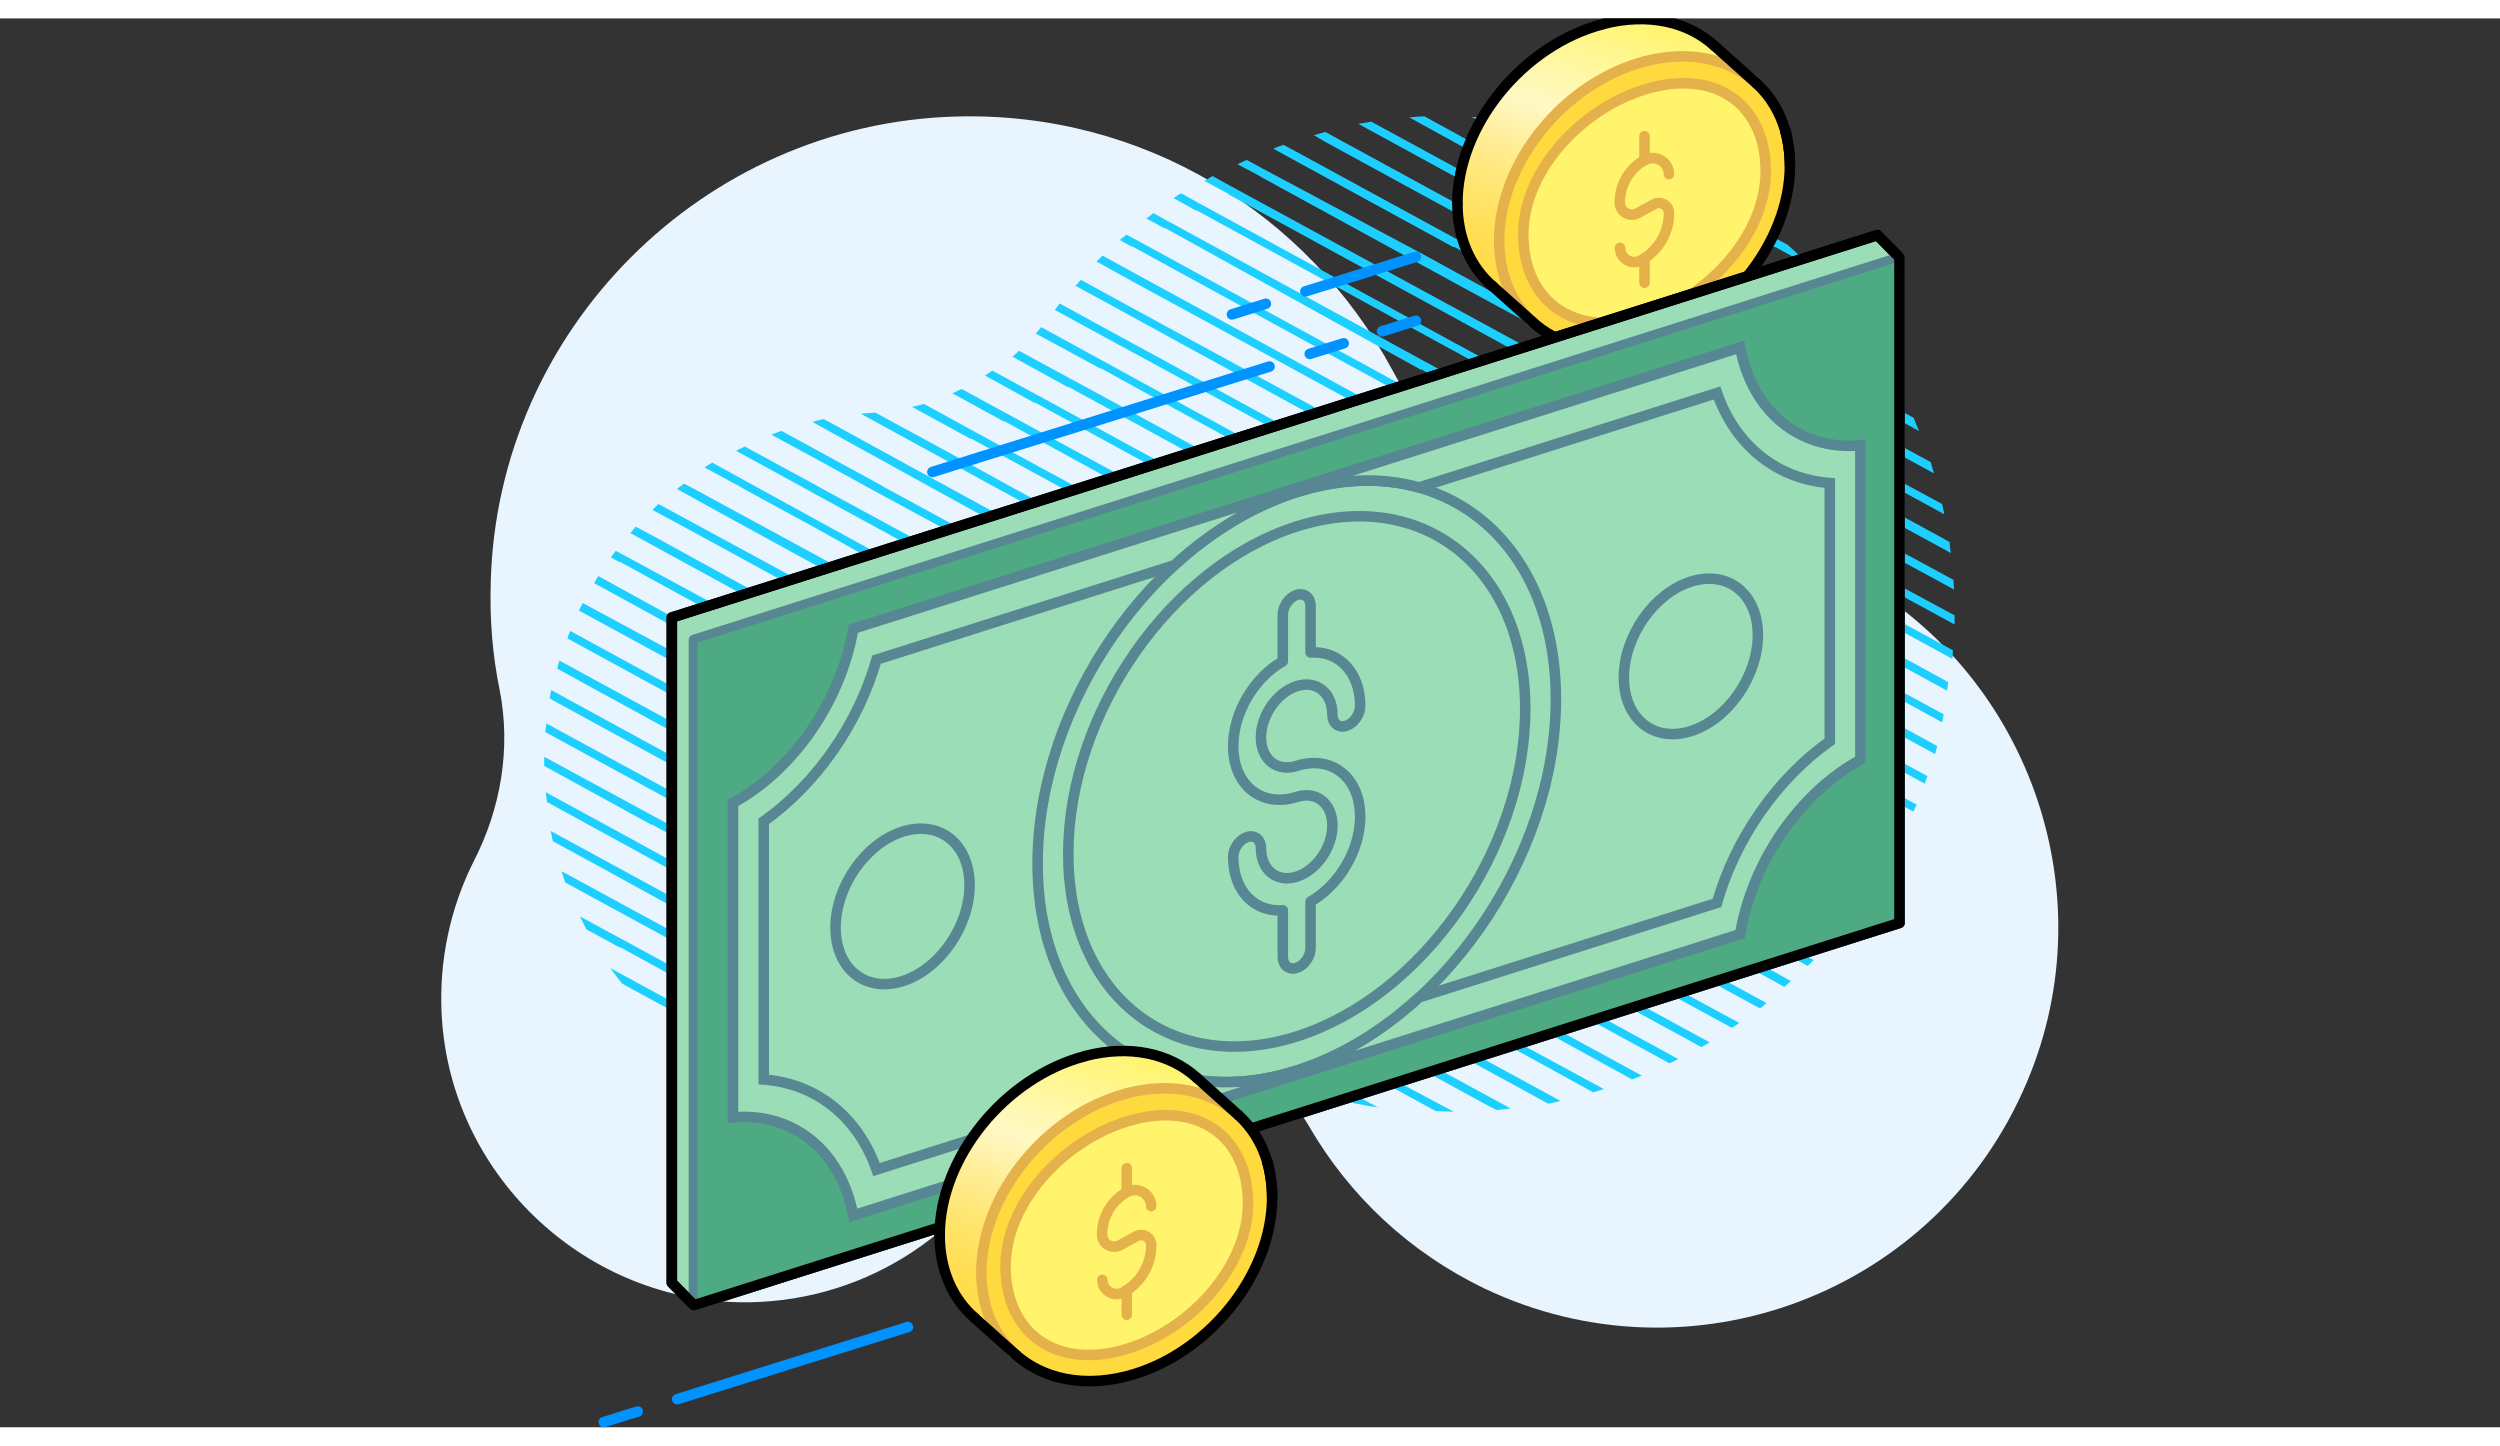 <svg width="543" height="314" viewBox="0 0 543 306" fill="none" xmlns="http://www.w3.org/2000/svg">
<rect x="0" y="0" width="543" height="306" fill="#333333" stroke="none"/>
<g clip-path="url(#clip0_7325_51915)">
<path d="M108.54 145.923C106.981 138.387 106.331 130.461 106.591 122.404C108.02 67.571 152.722 22.872 207.56 21.313C248.494 20.144 284.23 42.623 302.293 76.147C313.468 97.197 335.299 110.45 359.21 110.19C373.244 110.06 387.538 113.309 400.923 120.455C440.427 141.375 457.71 189.712 440.297 230.902C420.935 277.03 367.137 297.17 322.434 275.861C305.931 267.934 293.066 255.59 284.49 240.907C276.043 226.224 258.76 219.078 242.646 224.275C242.387 224.405 242.127 224.405 241.867 224.535C232.77 227.394 225.103 233.891 220.815 242.467C209.77 264.426 186.769 279.369 160.389 278.849C126.213 278.069 97.754 250.653 95.935 216.479C95.285 204.525 97.884 193.09 102.822 183.215C108.8 171.651 111.009 158.527 108.54 145.923Z" fill="#E8F4FE"/>
<path d="M406.992 181.046L385.683 169.367L372.144 162.009C372.026 162.009 372.026 162.009 371.908 161.892L316.34 131.525L315.869 131.291L281.491 112.487C281.374 112.487 281.374 112.487 281.256 112.37L261.948 101.858L260.535 101.041L246.172 93.216L225.687 82.003C225.57 82.003 225.57 82.003 225.452 81.886L215.563 76.514C214.974 76.864 214.503 77.214 213.914 77.565L224.745 83.522C224.863 83.522 224.863 83.522 224.981 83.522L246.172 95.084L258.299 101.742L280.667 113.889L315.633 133.277C315.751 133.277 315.751 133.277 315.869 133.277L316.104 133.394L336.589 144.606L371.437 163.644C371.555 163.644 371.555 163.644 371.673 163.644L385.8 171.352L409.464 184.2C409.817 183.733 410.053 183.149 410.406 182.682L406.992 181.046Z" fill="#1DCFFF"/>
<path d="M400.046 184.901L385.683 177.076L365.197 165.864C365.08 165.864 365.08 165.864 364.962 165.747L315.986 139L309.393 135.38L274.545 116.342C274.427 116.342 274.427 116.342 274.31 116.225L248.056 101.859L246.172 100.808L218.741 85.858C218.623 85.858 218.623 85.858 218.506 85.741L208.852 80.485C208.145 80.836 207.557 81.069 206.85 81.42L217.917 87.493C218.035 87.493 218.035 87.493 218.152 87.493L244.406 101.859L246.29 102.91L273.721 117.86C273.839 117.86 273.839 117.86 273.957 117.86L315.986 140.869L329.525 148.227L364.373 167.265C364.491 167.265 364.491 167.265 364.609 167.265L385.8 178.828L397.926 185.485L405.814 189.807C406.168 189.34 406.521 188.872 406.756 188.288L401.576 185.485L400.046 184.901Z" fill="#1DCFFF"/>
<path d="M385.918 154.417L385.683 154.301L365.198 143.088L330.349 124.05C330.232 124.05 330.232 124.05 330.114 123.934L315.986 116.225L289.968 101.976L274.663 93.567L246.408 78.149L239.815 74.529C239.697 74.529 239.697 74.529 239.58 74.412L226.158 67.054C225.805 67.521 225.334 67.988 224.981 68.455L238.991 76.047C239.109 76.047 239.109 76.047 239.226 76.047L246.408 80.018L286.436 101.859L294.795 106.414L316.104 118.094L329.643 125.452C329.761 125.452 329.761 125.452 329.879 125.452L385.447 155.819L385.918 156.053L415.586 172.287C415.822 171.82 416.057 171.236 416.292 170.769L386.271 154.417C386.036 154.417 385.918 154.417 385.918 154.417Z" fill="#1DCFFF"/>
<path d="M385.683 184.668L358.252 169.718C358.134 169.718 358.134 169.718 358.016 169.601L315.987 146.709L302.448 139.351L267.6 120.313C267.482 120.313 267.482 120.313 267.364 120.196L246.29 108.633L234.164 101.976L211.795 89.829L200.729 83.756C200.729 83.756 200.729 83.756 200.611 83.756C199.787 83.989 198.963 84.223 198.139 84.34C198.139 84.34 198.139 84.34 198.021 84.34L210.854 91.347C210.971 91.347 210.971 91.347 211.089 91.347L230.397 101.859L231.81 102.677L246.173 110.502L266.658 121.714C266.775 121.714 266.775 121.714 266.893 121.714L315.869 148.461L322.462 152.082L357.31 171.119C357.428 171.119 357.428 171.119 357.545 171.119L383.799 185.485L385.683 186.536L401.694 195.296C402.047 194.829 402.401 194.362 402.754 193.895L387.449 185.485L385.683 184.668Z" fill="#1DCFFF"/>
<path d="M406.992 120.196C406.874 120.196 406.874 120.196 406.757 120.079L385.683 108.516L373.557 101.859L351.188 89.712L316.34 70.674C316.222 70.674 316.222 70.674 316.104 70.558L315.869 70.441L295.384 59.228L260.536 40.191C260.418 40.191 260.418 40.191 260.3 40.074L256.533 37.971C255.944 38.322 255.356 38.672 254.885 39.023L259.712 41.709C259.829 41.709 259.829 41.709 259.947 41.709L315.516 72.076L315.987 72.31L350.482 91.464C350.599 91.464 350.599 91.464 350.717 91.464L370.025 101.976L371.438 102.793L385.801 110.619L406.286 121.831C406.404 121.831 406.404 121.831 406.521 121.831L424.534 131.642C424.534 130.941 424.534 130.357 424.534 129.657L406.992 120.196Z" fill="#1DCFFF"/>
<path d="M399.81 123.934L385.683 116.225L359.664 101.976L344.359 93.567L316.104 78.15L309.511 74.529C309.393 74.529 309.393 74.529 309.276 74.412L253.707 44.045C253.589 44.045 253.589 44.045 253.472 43.928L250.528 42.293C250.057 42.643 249.469 43.111 248.998 43.461L252.883 45.563C253.001 45.563 253.001 45.563 253.118 45.563L308.569 76.281C308.687 76.281 308.687 76.281 308.805 76.281L315.986 80.252L356.015 102.093L364.373 106.648L385.683 118.327L399.221 125.686C399.339 125.686 399.339 125.686 399.457 125.686L424.063 139.117C424.063 138.533 424.18 137.832 424.18 137.248L400.163 124.167C400.046 124.05 399.928 124.05 399.81 123.934Z" fill="#1DCFFF"/>
<path d="M392.864 127.788L385.683 123.934L345.654 102.093L337.295 97.538L315.986 85.858L302.447 78.5C302.33 78.5 302.33 78.5 302.212 78.383L246.643 48.016L246.172 47.782L244.642 46.965C244.171 47.315 243.7 47.782 243.229 48.133L245.701 49.534C245.819 49.534 245.819 49.534 245.937 49.534L246.172 49.651L266.657 60.864L301.505 79.901C301.623 79.901 301.623 79.901 301.741 79.901L315.869 87.61L341.887 101.859L357.192 110.268L385.447 125.686L392.04 129.306C392.158 129.306 392.158 129.306 392.275 129.306L422.885 146.008C423.003 145.424 423.121 144.723 423.121 144.139L392.864 127.554C392.982 127.788 392.982 127.788 392.864 127.788Z" fill="#1DCFFF"/>
<path d="M386.154 131.642L385.683 131.409L351.306 112.604C351.188 112.604 351.188 112.604 351.07 112.488L331.762 101.976L330.35 101.158L315.987 93.333L295.502 82.12C295.384 82.12 295.384 82.12 295.266 82.004L246.29 55.257L239.697 51.637L239.462 51.52C239.109 51.87 238.756 52.221 238.402 52.571C238.285 52.688 238.285 52.688 238.167 52.804L246.173 57.243L259.712 64.601L294.56 83.639C294.677 83.639 294.677 83.639 294.795 83.639L315.987 95.202L328.113 101.859L350.482 114.006L385.33 133.044C385.447 133.044 385.447 133.044 385.565 133.044L385.801 133.16L406.286 144.373L421.826 152.899C421.944 152.315 422.062 151.731 422.179 151.147L386.154 131.642Z" fill="#1DCFFF"/>
<path d="M350.481 30.613L385.329 49.651C385.447 49.651 385.447 49.651 385.565 49.651L385.8 49.767L393.217 53.855C391.569 52.22 390.039 50.702 388.273 49.184L386.153 48.016L385.683 47.782L351.305 28.978C351.188 28.978 351.188 28.978 351.07 28.861L344.124 25.007C342.005 24.423 339.768 23.839 337.649 23.488L350.481 30.613Z" fill="#1DCFFF"/>
<path d="M343.653 34.468L385.683 57.477L399.222 64.835L404.873 67.872C404.049 66.704 403.224 65.653 402.4 64.485L385.683 55.374L379.09 51.754L344.359 32.833C344.242 32.833 344.242 32.833 344.124 32.716L323.757 21.62C322.462 21.503 321.049 21.503 319.636 21.387L343.535 34.468C343.535 34.468 343.535 34.468 343.653 34.468Z" fill="#1DCFFF"/>
<path d="M336.471 38.205C336.589 38.205 336.589 38.205 336.707 38.205L385.683 64.951L392.275 68.572L411.936 79.317C411.465 78.383 410.877 77.449 410.406 76.397L385.8 62.966L372.144 55.608L337.295 36.57C337.178 36.57 337.178 36.57 337.06 36.453L315.986 24.89L309.393 21.27C308.334 21.27 307.274 21.386 306.097 21.503L315.869 26.876L336.471 38.205Z" fill="#1DCFFF"/>
<path d="M329.526 42.059C329.644 42.059 329.644 42.059 329.761 42.059L385.33 72.426L385.801 72.66L416.764 89.595C416.764 89.595 416.764 89.595 416.764 89.479C416.411 88.661 416.058 87.844 415.704 86.909C415.704 86.909 415.704 86.909 415.704 86.792L386.272 70.674C386.154 70.674 386.154 70.674 386.036 70.558L385.801 70.441L365.316 59.228L330.468 40.191C330.35 40.191 330.35 40.191 330.232 40.074L316.105 32.365L297.857 22.438C296.915 22.554 295.973 22.788 295.031 22.905L315.987 34.351L329.526 42.059Z" fill="#1DCFFF"/>
<path d="M379.208 158.271C379.09 158.271 379.09 158.271 378.972 158.155L323.404 127.787C323.286 127.787 323.286 127.787 323.168 127.671L315.987 123.816L275.958 101.975L267.599 97.42L246.29 85.741L232.751 78.383C232.634 78.383 232.634 78.383 232.516 78.266L221.331 72.192C220.861 72.66 220.39 73.01 219.919 73.477L231.809 80.018C231.927 80.018 231.927 80.018 232.045 80.018L246.173 87.726L272.191 101.975L287.496 110.385L315.751 125.802L322.344 129.423C322.462 129.423 322.462 129.423 322.579 129.423L378.148 159.79C378.266 159.79 378.266 159.79 378.384 159.79L385.565 163.761L412.408 178.477C412.408 178.36 412.525 178.244 412.525 178.127C412.643 177.776 412.879 177.543 412.996 177.192C413.114 177.076 413.114 176.959 413.232 176.842L385.565 161.775L379.208 158.271Z" fill="#1DCFFF"/>
<path d="M379.208 135.496L344.36 116.458C344.242 116.458 344.242 116.458 344.124 116.342L317.87 101.976L315.987 100.924L288.555 86.091C288.438 86.091 288.438 86.091 288.32 85.975L246.29 63.082L234.753 56.775C234.4 57.243 233.929 57.71 233.575 58.06L246.408 65.068L253.001 68.689L287.849 87.726C287.967 87.726 287.967 87.726 288.085 87.726L314.338 102.092L316.222 103.144L343.653 118.094C343.771 118.094 343.771 118.094 343.889 118.094L385.918 141.102L399.457 148.461L420.296 159.79C420.413 159.206 420.649 158.622 420.766 158.038L385.918 139L379.208 135.496Z" fill="#1DCFFF"/>
<path d="M372.144 139.234L337.296 120.196C337.178 120.196 337.178 120.196 337.06 120.08L315.987 108.517L303.86 102.093L281.492 89.946L246.644 70.908C246.526 70.908 246.526 70.908 246.408 70.792L246.173 70.675L230.161 61.915C229.808 62.382 229.455 62.849 229.102 63.317L245.819 72.427L246.29 72.66L280.785 91.465C280.903 91.465 280.903 91.465 281.021 91.465L300.329 101.976L301.741 102.794L316.104 110.619L336.589 121.832C336.707 121.832 336.707 121.832 336.825 121.832L385.801 148.578L392.394 152.199L418.059 166.214C418.294 165.63 418.412 165.046 418.647 164.579L385.801 146.709L372.144 139.234Z" fill="#1DCFFF"/>
<path d="M351.07 196.23L331.762 185.719L330.35 184.901L315.986 177.076L295.501 165.863C295.384 165.863 295.384 165.863 295.266 165.747L246.29 139L239.697 135.38L204.967 116.458C204.849 116.458 204.849 116.459 204.731 116.342L178.478 102.093L176.594 101.041L161.76 92.982C161.171 93.333 160.465 93.566 159.876 93.917L174.828 102.093L176.712 103.144L204.143 118.094C204.261 118.094 204.261 118.094 204.378 118.094L246.408 141.103L259.947 148.461L294.795 167.499C294.913 167.499 294.913 167.499 295.03 167.499L316.222 179.061L328.348 185.719L350.717 197.866L382.269 215.035C382.739 214.684 383.21 214.334 383.681 213.867L351.423 196.23C351.188 196.23 351.07 196.23 351.07 196.23Z" fill="#1DCFFF"/>
<path d="M344.124 199.968L317.87 185.602L315.986 184.551L288.555 169.718C288.437 169.718 288.437 169.718 288.32 169.601L246.29 146.709L232.751 139.351L197.903 120.196C197.785 120.196 197.785 120.196 197.667 120.079L176.594 108.516L164.467 101.859L154.696 96.486C154.107 96.837 153.519 97.187 153.048 97.537L160.818 101.742L162.231 102.56L176.594 110.385L197.079 121.831C197.196 121.831 197.196 121.831 197.314 121.831L246.29 148.578L252.883 152.198L287.731 171.236C287.849 171.236 287.849 171.236 287.966 171.236L314.22 185.602L316.104 186.653L343.535 201.603C343.653 201.603 343.653 201.603 343.771 201.603L376.146 219.239C376.735 218.889 377.206 218.539 377.795 218.188L344.359 200.085C344.241 200.085 344.124 199.968 344.124 199.968Z" fill="#1DCFFF"/>
<path d="M337.06 203.822L315.987 192.259L303.86 185.602L281.492 173.455L246.643 154.417C246.526 154.417 246.526 154.417 246.408 154.3L246.173 154.183L225.687 142.971L190.957 124.05C190.839 124.05 190.839 124.05 190.722 123.933L176.594 116.225L150.576 102.092L148.574 101.041C148.103 101.391 147.632 101.742 147.161 102.092C147.161 102.092 147.161 102.092 147.044 102.209L155.285 106.764L176.594 118.444L190.133 125.802C190.251 125.802 190.251 125.802 190.368 125.802L245.937 156.169L246.408 156.403L280.785 175.207C280.903 175.207 280.903 175.207 281.021 175.207L300.328 185.718L301.741 186.536L316.104 194.361L336.589 205.574C336.707 205.574 336.707 205.574 336.825 205.574L369.554 223.444C370.142 223.093 370.731 222.743 371.32 222.393L337.413 203.939C337.296 203.822 337.178 203.822 337.06 203.822Z" fill="#1DCFFF"/>
<path d="M330.114 207.56L315.986 199.851L289.968 185.602L274.663 177.193L246.408 161.776L239.815 158.155C239.697 158.155 239.697 158.155 239.579 158.038L184.011 127.671C183.893 127.671 183.893 127.671 183.775 127.554L176.594 123.7L143.041 105.48C142.57 105.947 142.099 106.297 141.746 106.764L148.456 110.385L176.711 125.802L183.304 129.423C183.422 129.423 183.422 129.423 183.54 129.423L239.108 159.79C239.226 159.79 239.226 159.79 239.344 159.79L246.525 163.761L286.554 185.602L294.913 190.157L316.222 201.837L329.761 209.195C329.878 209.195 329.878 209.195 329.996 209.195L362.607 226.948C363.314 226.598 363.902 226.364 364.491 226.014L330.703 207.56C330.349 207.677 330.232 207.677 330.114 207.56Z" fill="#1DCFFF"/>
<path d="M323.168 211.414L315.986 207.559L275.958 185.718L267.599 181.163L246.29 169.484L232.751 162.126C232.633 162.126 232.633 162.126 232.516 162.009L176.947 131.642L176.476 131.408L142.217 112.604C142.099 112.604 142.099 112.604 141.981 112.487L138.096 110.385C137.743 110.852 137.272 111.319 136.919 111.786L141.392 114.239L176.241 133.277C176.358 133.277 176.358 133.277 176.476 133.277L176.711 133.394L197.197 144.606L232.045 163.644C232.162 163.644 232.162 163.644 232.28 163.644L246.408 171.352L272.426 185.602L287.731 194.011L315.986 209.428L322.579 213.049C322.697 213.049 322.697 213.049 322.815 213.049L354.484 230.451C355.19 230.218 355.897 229.867 356.603 229.634L323.403 211.53C323.286 211.414 323.286 211.414 323.168 211.414Z" fill="#1DCFFF"/>
<path d="M316.458 215.268L315.987 215.034L281.61 196.23C281.492 196.23 281.492 196.23 281.374 196.113L262.066 185.602L260.654 184.784L246.291 176.959L225.805 165.746C225.688 165.746 225.688 165.746 225.57 165.629L176.594 138.883L170.001 135.262L135.271 116.458C135.153 116.458 135.153 116.458 135.036 116.341L133.74 115.641C133.387 116.108 133.034 116.575 132.681 117.042L134.329 117.977C134.447 117.977 134.447 117.977 134.565 117.977L176.594 140.985L190.133 148.344L224.981 167.381C225.099 167.381 225.099 167.381 225.217 167.381L246.408 178.944L258.534 185.602L280.903 197.749L315.751 216.786C315.869 216.786 315.869 216.786 315.987 216.786L316.222 216.903L336.707 228.116L346.008 233.255C346.832 233.021 347.539 232.787 348.363 232.554L316.458 215.268Z" fill="#1DCFFF"/>
<path d="M373.556 185.719L351.187 173.572L316.339 154.534C316.222 154.534 316.222 154.534 316.104 154.417L315.868 154.3L295.383 143.088L260.535 124.05C260.417 124.05 260.417 124.05 260.3 123.933L246.172 116.225L220.271 102.092L204.967 93.683L190.133 85.624C189.073 85.741 188.013 85.741 186.954 85.858L216.622 102.092L224.981 106.647L246.29 118.327L259.829 125.685C259.947 125.685 259.947 125.685 260.064 125.685L315.633 156.052L316.104 156.286L350.481 175.09C350.599 175.09 350.599 175.09 350.717 175.09L370.024 185.602L371.437 186.419L385.8 194.245L397.455 200.669C397.809 200.201 398.28 199.734 398.633 199.267L385.682 192.259L373.556 185.719Z" fill="#1DCFFF"/>
<path d="M359.665 185.719L344.36 177.31L316.104 161.893L309.512 158.272C309.394 158.272 309.394 158.272 309.276 158.155L253.707 127.788C253.59 127.788 253.59 127.788 253.472 127.672L246.29 123.817L206.262 101.976L197.903 97.421L178.949 87.026C178.125 87.143 177.418 87.377 176.594 87.61C176.476 87.61 176.476 87.61 176.359 87.61L176.594 87.727L202.612 102.093L217.917 110.502L246.173 125.92L252.766 129.54C252.883 129.54 252.883 129.54 253.001 129.54L308.57 159.907C308.687 159.907 308.687 159.907 308.805 159.907L315.987 163.878L356.015 185.719L364.374 190.274L385.683 201.954L392.629 205.808C393.1 205.341 393.453 204.991 393.924 204.524L385.683 199.969L359.665 185.719Z" fill="#1DCFFF"/>
<path d="M345.772 185.719L337.413 181.164L316.104 169.484L302.565 162.126C302.447 162.126 302.447 162.126 302.33 162.009L246.761 131.642L246.29 131.409L211.913 112.605C211.795 112.605 211.795 112.605 211.677 112.488L192.37 101.976L190.957 101.159L176.594 93.333L169.765 89.596C169.059 89.829 168.353 90.063 167.529 90.413L176.594 95.319L188.72 101.976L211.089 114.123L245.937 133.161C246.055 133.161 246.055 133.161 246.172 133.161L246.408 133.278L266.893 144.49L301.741 163.528C301.859 163.528 301.859 163.528 301.976 163.528L316.104 171.236L342.122 185.486L357.427 193.895L385.683 209.312L387.566 210.363C388.037 209.896 388.508 209.546 388.979 209.078L385.8 207.326L345.772 185.719Z" fill="#1DCFFF"/>
<path d="M287.731 26.759L315.986 42.176L322.579 45.796C322.697 45.796 322.697 45.796 322.814 45.796L378.383 76.163C378.501 76.163 378.501 76.163 378.618 76.163L385.8 80.135L420.06 98.822C419.824 98.004 419.589 97.187 419.353 96.369L414.173 93.566L385.918 78.149L379.325 74.528C379.207 74.528 379.207 74.528 379.089 74.412L323.521 44.044C323.403 44.044 323.403 44.044 323.285 43.928L316.104 40.073L287.849 24.656C287.024 24.89 286.2 25.123 285.376 25.357L287.731 26.759Z" fill="#1DCFFF"/>
<path d="M280.785 30.613L315.633 49.651C315.751 49.651 315.751 49.651 315.869 49.651L316.104 49.768L336.589 60.98L371.437 80.018C371.555 80.018 371.555 80.018 371.673 80.018L385.8 87.727L411.819 101.976L422.297 107.699C422.179 106.881 421.943 106.18 421.826 105.48L415.586 102.093L407.227 97.538L385.918 85.858L372.144 78.383C372.026 78.383 372.026 78.383 371.908 78.266L316.339 47.899L315.869 47.666L281.609 28.978C281.491 28.978 281.491 28.978 281.374 28.861L278.783 27.46C278.077 27.693 277.371 27.927 276.547 28.277L280.785 30.613Z" fill="#1DCFFF"/>
<path d="M273.956 34.468L315.986 57.477L329.525 64.835L364.373 83.873C364.491 83.873 364.491 83.873 364.609 83.873L385.8 95.436L397.926 102.093L420.295 114.24L423.709 116.109C423.709 116.109 423.709 116.109 423.709 115.992C423.591 115.291 423.474 114.59 423.474 113.89C423.474 113.89 423.474 113.89 423.474 113.773L421.237 112.488C421.119 112.488 421.119 112.488 421.001 112.371L401.694 101.859L400.281 101.042L385.918 93.217L365.433 82.004C365.315 82.004 365.315 82.004 365.197 81.887L316.221 55.141L309.628 51.52L274.663 32.833C274.545 32.833 274.545 32.833 274.427 32.716L270.778 30.73C270.071 31.081 269.483 31.314 268.776 31.665L273.839 34.351C273.839 34.468 273.839 34.468 273.956 34.468Z" fill="#1DCFFF"/>
<path d="M267.011 38.322L315.987 65.069L322.58 68.689L357.428 87.727C357.546 87.727 357.546 87.727 357.663 87.727L383.917 102.093L385.801 103.144L413.232 118.094C413.35 118.094 413.35 118.094 413.467 118.094L424.416 124.051C424.416 123.35 424.299 122.649 424.299 121.948L414.174 116.459C414.056 116.459 414.056 116.459 413.938 116.342L387.684 101.976L385.801 100.925L358.37 85.975C358.252 85.975 358.252 85.975 358.134 85.858L316.105 62.966L302.566 55.608L267.6 36.57C267.482 36.57 267.482 36.57 267.364 36.453L263.361 34.234C262.773 34.585 262.184 34.935 261.595 35.285L266.776 38.089C266.893 38.206 266.893 38.206 267.011 38.322Z" fill="#1DCFFF"/>
<path d="M309.511 219.123L274.663 200.085C274.546 200.085 274.546 200.085 274.428 199.968L248.174 185.602L246.29 184.551L218.859 169.718C218.741 169.718 218.741 169.718 218.624 169.601L176.594 146.709L163.055 139.351L129.973 121.131C129.62 121.598 129.384 122.065 129.031 122.649L176.594 148.695L183.187 152.315L218.035 171.353C218.153 171.353 218.153 171.353 218.27 171.353L244.524 185.719L246.408 186.77L273.839 201.72C273.957 201.72 273.957 201.72 274.075 201.72L316.104 224.729L329.643 232.087L336.236 235.708C337.178 235.591 338.002 235.358 338.944 235.124L316.222 222.744L309.511 219.123Z" fill="#1DCFFF"/>
<path d="M302.447 222.861L267.599 203.823C267.481 203.823 267.481 203.823 267.364 203.706L246.29 192.143L234.164 185.486L211.795 173.339L176.947 154.301C176.829 154.301 176.829 154.301 176.711 154.184L176.476 154.067L155.991 142.855L126.558 126.971C126.323 127.438 126.087 128.022 125.734 128.606L176.123 156.053L176.594 156.287L210.971 175.091C211.089 175.091 211.089 175.091 211.206 175.091L230.514 185.602L231.927 186.42L246.29 194.245L266.775 205.458C266.893 205.458 266.893 205.458 267.01 205.458L315.986 232.204L322.579 235.825L325.051 237.11C326.111 236.993 327.17 236.876 328.112 236.759L316.104 230.219L302.447 222.861Z" fill="#1DCFFF"/>
<path d="M295.502 226.715L260.654 207.677C260.536 207.677 260.536 207.677 260.418 207.56L246.29 199.851L220.272 185.719L204.967 177.31L176.712 161.893L170.119 158.272C170.001 158.272 170.001 158.272 169.884 158.155L123.851 133.044C123.616 133.628 123.38 134.095 123.262 134.679L169.295 159.79C169.413 159.79 169.413 159.79 169.53 159.79L176.712 163.761L216.74 185.602L225.099 190.157L246.408 201.837L259.947 209.195C260.065 209.195 260.065 209.195 260.183 209.195L311.866 237.343C313.043 237.343 314.339 237.46 315.634 237.46H315.751L295.502 226.715Z" fill="#1DCFFF"/>
<path d="M253.472 211.414L246.29 207.56L206.262 185.719L197.903 181.164L176.594 169.484L163.055 162.126C162.937 162.126 162.937 162.126 162.819 162.009L121.496 139.468C121.378 140.052 121.143 140.636 121.025 141.22L127.383 144.724L162.231 163.761C162.348 163.761 162.348 163.761 162.466 163.761L176.594 171.47L202.612 185.719L217.917 194.128L246.172 209.546L252.765 213.166C252.883 213.166 252.883 213.166 253.001 213.166L293.971 235.591C295.737 235.942 297.503 236.292 299.269 236.526L253.589 211.531C253.589 211.414 253.589 211.414 253.472 211.414Z" fill="#1DCFFF"/>
<path d="M246.761 215.269L246.29 215.035L211.913 196.231C211.795 196.231 211.795 196.231 211.678 196.114L192.37 185.602L190.957 184.785L176.594 176.959L156.109 165.747C155.991 165.747 155.991 165.747 155.874 165.63L119.73 145.892C119.613 146.476 119.495 147.06 119.377 147.644L120.319 148.228L155.167 167.265C155.285 167.265 155.285 167.265 155.403 167.265L176.594 178.828L188.72 185.486L211.089 197.632L245.937 216.67C246.055 216.67 246.055 216.67 246.173 216.67L246.408 216.787L266.069 227.532C266.658 227.649 267.364 227.766 267.953 227.883C269.483 228.233 270.896 228.583 272.426 228.934L246.761 215.269Z" fill="#1DCFFF"/>
<path d="M239.815 219.123L204.966 200.085C204.849 200.085 204.849 200.085 204.731 199.968L178.477 185.602L176.594 184.551L149.162 169.718C149.045 169.718 149.045 169.718 148.927 169.601L118.67 153.133C118.553 153.717 118.553 154.418 118.435 155.002L148.221 171.236C148.338 171.236 148.338 171.236 148.456 171.236L174.71 185.602L176.594 186.653L204.025 201.603C204.142 201.603 204.142 201.603 204.26 201.603L246.29 224.612L250.057 226.715C251.234 226.715 252.412 226.598 253.589 226.598L246.29 222.627L239.815 219.123Z" fill="#1DCFFF"/>
<path d="M232.751 222.86L197.903 203.822C197.785 203.822 197.785 203.822 197.667 203.705L176.594 192.143L164.467 185.485L142.099 173.338L118.199 160.374C118.199 161.075 118.199 161.659 118.199 162.36L141.392 175.09C141.51 175.09 141.51 175.09 141.628 175.09L160.936 185.602L162.348 186.42L176.711 194.245L197.196 205.457C197.314 205.457 197.314 205.457 197.432 205.457L238.755 228.116C239.697 227.882 240.639 227.766 241.463 227.649L232.751 222.86Z" fill="#1DCFFF"/>
<path d="M225.806 226.715L190.958 207.677C190.84 207.677 190.84 207.677 190.722 207.56L176.594 199.852L150.576 185.602L135.271 177.193L118.553 168.083C118.671 168.784 118.671 169.485 118.789 170.185L146.926 185.602L155.285 190.158L176.594 201.837L190.133 209.195C190.251 209.195 190.251 209.195 190.369 209.195L229.338 230.452C230.162 230.219 230.868 229.985 231.692 229.751L225.806 226.715Z" fill="#1DCFFF"/>
<path d="M183.775 211.414L176.593 207.56L136.565 185.719L128.206 181.164L119.612 176.492C119.73 177.193 119.965 178.01 120.083 178.711L132.916 185.719L148.22 194.128L176.476 209.545L183.069 213.166C183.186 213.166 183.186 213.166 183.304 213.166L220.86 233.722C221.566 233.489 222.273 233.138 223.097 232.905L184.01 211.531C183.893 211.414 183.893 211.414 183.775 211.414Z" fill="#1DCFFF"/>
<path d="M177.065 215.269L176.594 215.035L142.217 196.231C142.099 196.231 142.099 196.231 141.982 196.114L122.674 185.602L121.968 185.252C121.968 185.369 122.085 185.486 122.085 185.602C122.321 186.303 122.556 187.004 122.792 187.705L141.275 197.749L176.123 216.787C176.241 216.787 176.241 216.787 176.359 216.787L176.594 216.904L197.079 228.116L211.796 236.175C212.62 235.942 213.444 235.825 214.386 235.591L177.065 215.269Z" fill="#1DCFFF"/>
<path d="M170.119 219.123L135.271 200.085C135.153 200.085 135.153 200.085 135.035 199.968L125.97 195.062C126.441 195.997 126.912 196.931 127.383 197.866L134.447 201.72C134.565 201.72 134.565 201.72 134.682 201.72L176.712 224.729L190.251 232.087L200.964 237.927C202.024 237.81 203.083 237.693 204.143 237.576L176.83 222.626L170.119 219.123Z" fill="#1DCFFF"/>
<path d="M163.054 222.86L132.562 206.275C133.386 207.443 134.328 208.611 135.152 209.662L176.476 232.204L183.068 235.825L186.247 237.577C187.66 237.694 189.073 237.81 190.603 237.927L176.476 230.219L163.054 222.86Z" fill="#1DCFFF"/>
<path d="M156.109 226.714L148.81 222.743C150.34 223.794 151.753 224.962 153.401 225.897C153.99 226.247 154.461 226.597 155.049 226.948C159.288 229.517 163.644 231.62 168 233.255L156.109 226.714Z" fill="#1DCFFF"/>
<g clip-path="url(#clip1_7325_51915)">
<path d="M317.507 42.99C318.97 54.204 324.105 58.09 335.761 67.4L340.043 70.767C329.392 62.813 325.278 57.831 325.278 46.449C325.278 29.535 339.753 13.948 357.2 9.362C371.919 5.491 380.741 11.647 387.43 22.587C383.529 16.203 379.918 12.409 376.185 9.362C370.776 4.928 366.768 0.296 359.013 0.158C351.105 0.021 343.303 2.2 336.736 6.604C323.648 15.38 315.343 26.336 317.522 42.99H317.507Z" fill="url(#paint0_linear_7325_51915)"/>
<path d="M325.614 48.261C325.614 59.643 332.013 67.932 341.536 70.766L342.1 70.933C346.58 72.152 351.715 72.183 357.185 70.781C374.631 66.301 388.771 48.885 388.771 31.881C388.771 31.393 388.771 30.906 388.725 30.433C388.71 29.961 388.68 29.474 388.619 29.001C388.573 28.559 388.512 28.117 388.451 27.691C388.451 27.599 388.421 27.508 388.405 27.416C388.36 27.096 388.299 26.776 388.238 26.456C388.192 26.228 388.146 25.984 388.101 25.756C388.085 25.649 388.055 25.527 388.024 25.42C387.948 25.085 387.857 24.735 387.765 24.415C384.246 12.073 371.904 5.506 357.185 9.361C339.753 13.932 325.614 31.363 325.614 48.261Z" fill="#FFDA3E"/>
<path d="M331.206 42.868C333.171 30.13 344.035 18.915 357.185 15.472C370.334 12.028 381.214 17.59 383.164 29.368C383.377 30.602 383.514 31.882 383.514 33.238C383.514 47.408 371.721 61.122 357.185 64.87C342.649 68.603 330.855 61.015 330.855 46.906C330.855 45.565 330.992 44.209 331.206 42.868Z" fill="#FFF46C"/>
<path d="M330.855 46.89C330.855 32.781 344.081 18.854 358.617 15.045C373.153 11.235 383.514 19.052 383.514 33.222C383.514 47.393 370.289 61.518 355.753 65.251C341.216 68.984 330.855 61 330.855 46.89Z" stroke="#E5B14A" stroke-width="2.286" stroke-linecap="round" stroke-linejoin="round"/>
<path d="M357.185 9.36C339.753 13.931 325.614 31.363 325.614 48.261" stroke="#E5B14A" stroke-width="2.286" stroke-linecap="round" stroke-linejoin="round"/>
<path d="M381.473 14.084C375.683 8.812 366.952 6.785 357.185 9.345" stroke="#E5B14A" stroke-width="2.286" stroke-linecap="round" stroke-linejoin="round"/>
<path d="M325.614 48.26C325.614 55.833 328.448 62.049 333.156 66.178" stroke="#E5B14A" stroke-width="2.286" stroke-linecap="round" stroke-linejoin="round"/>
<path d="M357.185 52.101V57.418" stroke="#E5B14A" stroke-width="2.286" stroke-linecap="round" stroke-linejoin="round"/>
<path d="M357.185 25.572V30.768" stroke="#E5B14A" stroke-width="2.286" stroke-linecap="round" stroke-linejoin="round"/>
<path d="M351.867 49.814C351.867 52.176 354.396 53.669 356.453 52.526C360.186 50.469 362.503 46.553 362.503 42.287C362.503 40.611 360.705 39.56 359.242 40.367L355.722 42.302C353.985 43.262 351.837 42.013 351.821 40.017C351.791 36.177 353.863 32.611 357.231 30.768C359.577 29.473 362.457 31.149 362.487 33.815" stroke="#E5B14A" stroke-width="2.286" stroke-linecap="round" stroke-linejoin="round"/>
<path d="M388.771 31.865C388.771 31.377 388.771 30.89 388.725 30.418C388.71 29.945 388.679 29.458 388.618 28.985C388.573 28.544 388.512 28.102 388.451 27.675C388.451 27.584 388.42 27.492 388.405 27.401C388.359 27.081 388.298 26.761 388.237 26.441C388.192 26.212 388.146 25.969 388.1 25.74C388.085 25.634 388.055 25.512 388.024 25.405C387.948 25.07 387.872 24.735 387.765 24.399" stroke="black" stroke-width="2.286" stroke-linecap="round" stroke-linejoin="round"/>
<path d="M341.536 70.766L342.1 70.933C346.579 72.152 351.714 72.183 357.184 70.781C374.631 66.301 388.771 48.886 388.771 31.881C388.771 31.393 388.771 30.906 388.725 30.433C388.71 29.961 388.679 29.474 388.618 29.001C388.573 28.559 388.512 28.117 388.451 27.691C388.451 27.599 388.42 27.508 388.405 27.416C388.359 27.096 388.298 26.776 388.237 26.457C388.192 26.228 388.146 25.984 388.1 25.756C388.085 25.649 388.055 25.527 388.024 25.42C387.948 25.085 387.856 24.735 387.765 24.415" stroke="black" stroke-width="2.286" stroke-linecap="round" stroke-linejoin="round"/>
<path d="M348.118 1.255C330.687 5.826 316.547 23.257 316.547 40.155" stroke="black" stroke-width="2.286" stroke-linecap="round" stroke-linejoin="round"/>
<path d="M372.406 5.978C366.616 0.706 357.886 -1.32 348.119 1.239" stroke="black" stroke-width="2.286" stroke-linecap="round" stroke-linejoin="round"/>
<path d="M316.547 40.154C316.547 47.727 319.381 53.944 324.089 58.073" stroke="black" stroke-width="2.286" stroke-linecap="round" stroke-linejoin="round"/>
<path d="M381.472 14.084L372.406 5.979" stroke="black" stroke-width="2.286" stroke-linecap="round" stroke-linejoin="round"/>
<path d="M333.155 66.179L324.105 58.073" stroke="black" stroke-width="2.286" stroke-linecap="round" stroke-linejoin="round"/>
<path d="M387.765 24.399C386.576 20.255 384.398 16.75 381.472 14.084" stroke="black" stroke-width="2.286" stroke-linecap="round" stroke-linejoin="round"/>
<path d="M333.156 66.18C335.517 68.252 338.351 69.821 341.535 70.766" stroke="black" stroke-width="2.286" stroke-linecap="round" stroke-linejoin="round"/>
<path d="M145.923 130.115V274.623L150.723 279.499L412.571 196.457V51.934L407.771 47.058L145.923 130.115Z" fill="#9BDDB6" stroke="black" stroke-width="2.286" stroke-linecap="round" stroke-linejoin="round"/>
<path d="M150.723 134.992V279.5L412.571 196.458V51.935L150.723 134.992Z" fill="#4DAA82" stroke="#578793" stroke-width="2.286" stroke-linecap="round" stroke-linejoin="round"/>
<path d="M151.652 277.686L411.641 195.223V53.747L151.652 136.21V277.686Z" fill="#9BDDB6"/>
<path d="M151.515 135.57V278.265L411.763 195.711V53.031L151.515 135.57ZM404.084 161.031C390.949 168.208 380.604 183.186 377.968 198.88L185.341 259.981C182.69 245.963 172.344 237.552 159.225 238.695V170.402C172.344 163.241 182.69 148.263 185.341 132.569L377.968 71.468C380.619 85.486 390.965 93.897 404.084 92.739V161.031Z" fill="#4DAA82"/>
<path d="M281.639 102.903C250.556 112.761 225.338 148.888 225.338 183.567C225.338 218.247 250.54 238.39 281.639 228.532C312.723 218.674 337.94 182.547 337.94 147.867C337.94 113.188 312.738 93.044 281.639 102.903ZM281.639 221.111C254.228 229.812 232.012 212.061 232.012 181.465C232.012 150.869 254.228 119.039 281.639 110.338C309.051 101.638 331.266 119.389 331.266 149.985C331.266 180.581 309.051 212.411 281.639 221.111Z" fill="#9BDDB6"/>
<path d="M337.94 147.867C337.94 113.172 312.738 93.044 281.655 102.902C250.571 112.761 225.369 148.888 225.369 183.567C225.369 218.247 250.571 238.39 281.655 228.532C312.738 218.673 337.94 182.546 337.94 147.867Z" stroke="#578793" stroke-width="2.286" stroke-linecap="round" stroke-linejoin="round"/>
<path d="M331.282 149.984C331.282 119.403 309.066 101.652 281.655 110.337C254.243 119.038 232.028 150.883 232.028 181.464C232.028 212.045 254.243 229.796 281.655 221.111C309.066 212.41 331.282 180.565 331.282 149.984Z" stroke="#578793" stroke-width="2.286" stroke-linecap="round" stroke-linejoin="round"/>
<path d="M281.64 162.357C277.358 163.713 273.884 160.94 273.884 156.155C273.884 151.371 277.358 146.388 281.64 145.032C285.921 143.676 289.395 146.449 289.395 151.234C289.395 153.093 290.751 154.174 292.412 153.641C294.073 153.108 295.429 151.173 295.429 149.314C295.429 141.985 290.812 137.307 284.657 137.718V127.631C284.657 125.773 283.3 124.691 281.64 125.224C279.979 125.757 278.623 127.692 278.623 129.551V139.638C272.467 143.128 267.85 150.731 267.85 158.075C267.85 166.562 274.036 171.499 281.64 169.091C285.921 167.735 289.395 170.508 289.395 175.293C289.395 180.077 285.921 185.06 281.64 186.416C277.358 187.772 273.884 184.999 273.884 180.214C273.884 178.356 272.528 177.274 270.867 177.807C269.206 178.34 267.85 180.275 267.85 182.134C267.85 189.463 272.467 194.141 278.623 193.73V203.817C278.623 205.676 279.979 206.757 281.64 206.224C283.3 205.691 284.657 203.756 284.657 201.897V191.81C290.812 188.321 295.429 180.717 295.429 173.373C295.429 164.886 289.243 159.934 281.64 162.357Z" stroke="#578793" stroke-width="2.286" stroke-linecap="round" stroke-linejoin="round"/>
<path d="M381.808 133.955C381.808 124.995 375.301 119.784 367.256 122.329C359.211 124.873 352.705 134.214 352.705 143.173C352.705 152.132 359.211 157.343 367.256 154.799C375.286 152.254 381.808 142.914 381.808 133.955Z" stroke="#578793" stroke-width="2.286" stroke-miterlimit="10"/>
<path d="M210.589 188.259C210.589 179.3 204.083 174.089 196.038 176.633C187.993 179.178 181.486 188.518 181.486 197.478C181.486 206.437 187.993 211.648 196.038 209.103C204.068 206.559 210.589 197.219 210.589 188.259Z" stroke="#578793" stroke-width="2.286" stroke-miterlimit="10"/>
<path d="M377.953 71.468L185.326 132.568C182.675 148.262 172.329 163.24 159.21 170.402V238.694C172.329 237.551 182.675 245.962 185.326 259.98L377.953 198.88C380.604 183.17 390.95 168.207 404.069 161.031V92.738C390.935 93.896 380.604 85.47 377.953 71.468ZM279.369 229.201C279.064 229.293 278.76 229.369 278.455 229.445C278.15 229.537 277.845 229.613 277.556 229.674C277.114 229.78 276.657 229.887 276.215 229.978C275.072 230.222 273.945 230.42 272.832 230.573C272.253 230.649 271.69 230.725 271.111 230.786C270.547 230.847 269.983 230.908 269.434 230.938C269.419 230.938 269.404 230.938 269.389 230.938C268.916 230.969 268.459 230.999 268.002 230.999C267.865 230.999 267.728 231.015 267.591 231.015C267.073 231.03 266.57 231.03 266.082 231.03C265.442 231.03 264.818 231.03 264.178 230.984C263.721 230.969 263.279 230.923 262.806 230.893C262.364 230.862 261.923 230.816 261.496 230.771C260.871 230.71 260.247 230.618 259.637 230.527C259.149 230.451 258.662 230.359 258.174 230.268C258.083 230.268 257.991 230.237 257.9 230.207C257.504 230.131 257.108 230.024 256.696 229.933C256.62 229.917 256.544 229.902 256.468 229.887C255.995 229.78 255.538 229.658 255.066 229.521L190.385 250.03C186.362 238.557 177.311 231.335 165.884 230.466V174.394C177.311 166.272 186.362 153.306 190.385 139.272L255.066 118.763C255.538 118.337 255.995 117.91 256.468 117.499C256.529 117.438 256.605 117.377 256.666 117.331C257.641 116.463 258.631 115.655 259.637 114.863C259.668 114.832 259.698 114.817 259.744 114.771C260.231 114.406 260.719 114.009 261.222 113.644C261.74 113.247 262.273 112.851 262.806 112.47C263.263 112.15 263.705 111.83 264.178 111.51C264.802 111.084 265.442 110.657 266.082 110.261C266.585 109.941 267.088 109.636 267.591 109.316C267.728 109.24 267.865 109.149 268.002 109.073C268.459 108.798 268.932 108.524 269.389 108.25C269.404 108.25 269.419 108.235 269.45 108.219C269.892 107.975 270.333 107.732 270.76 107.503C270.989 107.381 271.202 107.259 271.431 107.137C271.888 106.894 272.36 106.65 272.817 106.437C273.366 106.162 273.914 105.903 274.478 105.644C274.569 105.614 274.63 105.568 274.722 105.538C275.209 105.324 275.697 105.096 276.184 104.898C276.626 104.7 277.083 104.517 277.556 104.334C277.861 104.212 278.15 104.09 278.455 103.983C278.76 103.861 279.064 103.755 279.369 103.648C280.116 103.374 280.877 103.115 281.639 102.871C282.401 102.627 283.148 102.414 283.894 102.216C284.199 102.124 284.519 102.048 284.824 101.972C285.113 101.896 285.403 101.82 285.692 101.759C286.165 101.637 286.622 101.545 287.079 101.439C287.582 101.332 288.069 101.241 288.557 101.149C288.648 101.134 288.725 101.119 288.801 101.104C289.365 101.012 289.913 100.921 290.462 100.845C290.903 100.784 291.33 100.723 291.772 100.677C292.046 100.646 292.32 100.601 292.595 100.586C293.021 100.54 293.448 100.509 293.875 100.479C294.438 100.433 294.987 100.403 295.535 100.387C295.596 100.387 295.642 100.387 295.718 100.387C296.221 100.387 296.724 100.372 297.227 100.372C297.867 100.372 298.491 100.372 299.131 100.418C299.589 100.433 300.03 100.479 300.503 100.509C301.569 100.601 302.621 100.723 303.672 100.875C304.708 101.043 305.729 101.241 306.735 101.484C307.238 101.606 307.74 101.744 308.228 101.881L372.924 81.356C376.947 92.83 385.998 100.052 397.426 100.921V156.993C385.998 165.114 376.932 178.081 372.924 192.114L308.228 212.639C307.725 213.081 307.238 213.538 306.735 213.98C306.323 214.345 305.912 214.696 305.501 215.031C304.891 215.549 304.282 216.052 303.657 216.539C303.215 216.905 302.758 217.256 302.286 217.591C302.103 217.728 301.935 217.865 301.752 217.987C301.326 218.292 300.914 218.612 300.488 218.916C300.046 219.236 299.589 219.556 299.116 219.876C298.491 220.303 297.867 220.73 297.227 221.126C296.724 221.446 296.221 221.766 295.718 222.07C295.657 222.116 295.596 222.147 295.535 222.177C294.987 222.512 294.438 222.832 293.875 223.137C293.311 223.457 292.747 223.762 292.183 224.066C291.62 224.371 291.041 224.661 290.462 224.95C289.334 225.499 288.206 226.032 287.064 226.504C286.607 226.702 286.149 226.885 285.692 227.068C285.403 227.19 285.113 227.297 284.824 227.403C284.519 227.525 284.199 227.647 283.894 227.754C283.148 228.028 282.401 228.287 281.639 228.516C280.877 228.744 280.116 228.973 279.369 229.186V229.201Z" fill="#9BDDB6" stroke="#578793" stroke-width="2.286" stroke-miterlimit="10"/>
<path d="M145.923 130.116V274.624L150.723 279.5L412.571 196.458V51.934L407.771 47.059L145.923 130.116Z" stroke="black" stroke-width="2.286" stroke-linecap="round" stroke-linejoin="round"/>
<path d="M202.513 98.514L275.742 75.612" stroke="#0092FF" stroke-width="2.286" stroke-linecap="round" stroke-linejoin="round"/>
<path d="M284.473 72.869L291.847 70.568" stroke="#0092FF" stroke-width="2.286" stroke-linecap="round" stroke-linejoin="round"/>
<path d="M300.167 67.963L307.541 65.662" stroke="#0092FF" stroke-width="2.286" stroke-linecap="round" stroke-linejoin="round"/>
<path d="M307.542 51.78L283.528 59.292" stroke="#0092FF" stroke-width="2.286" stroke-linecap="round" stroke-linejoin="round"/>
<path d="M274.95 61.975L267.575 64.29" stroke="#0092FF" stroke-width="2.286" stroke-linecap="round" stroke-linejoin="round"/>
<path d="M197.196 284.223L147.096 299.902" stroke="#0092FF" stroke-width="2.286" stroke-linecap="round" stroke-linejoin="round"/>
<path d="M138.517 302.583L131.143 304.884" stroke="#0092FF" stroke-width="2.286" stroke-linecap="round" stroke-linejoin="round"/>
<path d="M205.042 267.127C206.505 278.342 211.64 282.227 223.296 291.537L227.578 294.905C216.927 286.951 212.813 281.968 212.813 270.586C212.813 253.673 227.288 238.086 244.735 233.499C259.454 229.629 268.276 235.785 274.965 246.725C271.064 240.341 267.453 236.547 263.72 233.499C258.311 229.065 254.303 224.433 246.548 224.296C238.64 224.159 230.838 226.338 224.271 230.741C211.183 239.518 202.878 250.473 205.057 267.127H205.042Z" fill="url(#paint1_linear_7325_51915)"/>
<path d="M213.148 272.398C213.148 283.78 219.548 292.069 229.071 294.904L229.634 295.071C234.114 296.29 239.249 296.321 244.719 294.919C262.166 290.439 276.305 273.023 276.305 256.019C276.305 255.531 276.305 255.043 276.26 254.571C276.245 254.099 276.214 253.611 276.153 253.139C276.107 252.697 276.046 252.255 275.985 251.828C275.985 251.737 275.955 251.646 275.94 251.554C275.894 251.234 275.833 250.914 275.772 250.594C275.726 250.366 275.681 250.122 275.635 249.893C275.62 249.787 275.589 249.665 275.559 249.558C275.483 249.223 275.391 248.872 275.3 248.552C271.78 236.21 259.438 229.643 244.719 233.498C227.288 238.069 213.148 255.501 213.148 272.398Z" fill="#FFDA3E"/>
<path d="M218.756 267.006C220.721 254.268 231.585 243.053 244.735 239.61C257.884 236.166 268.764 241.728 270.714 253.506C270.927 254.74 271.064 256.02 271.064 257.376C271.064 271.546 259.271 285.26 244.735 289.008C230.199 292.741 218.405 285.153 218.405 271.044C218.405 269.703 218.542 268.347 218.756 267.006Z" fill="#FFF46C"/>
<path d="M218.405 271.029C218.405 256.919 231.631 242.993 246.167 239.183C260.703 235.374 271.064 243.191 271.064 257.361C271.064 271.532 257.839 285.656 243.303 289.389C228.766 293.122 218.405 285.138 218.405 271.029Z" stroke="#E5B14A" stroke-width="2.286" stroke-linecap="round" stroke-linejoin="round"/>
<path d="M244.719 233.497C227.288 238.068 213.148 255.5 213.148 272.397" stroke="#E5B14A" stroke-width="2.286" stroke-linecap="round" stroke-linejoin="round"/>
<path d="M269.008 238.222C263.218 232.95 254.487 230.924 244.72 233.484" stroke="#E5B14A" stroke-width="2.286" stroke-linecap="round" stroke-linejoin="round"/>
<path d="M213.148 272.399C213.148 279.971 215.982 286.188 220.691 290.317" stroke="#E5B14A" stroke-width="2.286" stroke-linecap="round" stroke-linejoin="round"/>
<path d="M244.735 276.24V281.557" stroke="#E5B14A" stroke-width="2.286" stroke-linecap="round" stroke-linejoin="round"/>
<path d="M244.734 249.727V254.907" stroke="#E5B14A" stroke-width="2.286" stroke-linecap="round" stroke-linejoin="round"/>
<path d="M239.417 273.97C239.417 276.332 241.946 277.825 244.003 276.682C247.737 274.625 250.053 270.709 250.053 266.443C250.053 264.767 248.255 263.715 246.792 264.523L243.272 266.458C241.535 267.418 239.387 266.169 239.371 264.172C239.341 260.333 241.413 256.767 244.781 254.924C247.127 253.628 250.007 255.305 250.037 257.971" stroke="#E5B14A" stroke-width="2.286" stroke-linecap="round" stroke-linejoin="round"/>
<path d="M276.305 256.004C276.305 255.516 276.305 255.029 276.26 254.556C276.244 254.084 276.214 253.596 276.153 253.124C276.107 252.682 276.046 252.24 275.985 251.814C275.985 251.722 275.955 251.631 275.94 251.54C275.894 251.22 275.833 250.9 275.772 250.58C275.726 250.351 275.681 250.107 275.635 249.879C275.62 249.772 275.589 249.65 275.559 249.544C275.483 249.208 275.406 248.873 275.3 248.538" stroke="black" stroke-width="2.286" stroke-linecap="round" stroke-linejoin="round"/>
<path d="M229.071 294.905L229.635 295.072C234.114 296.291 239.249 296.322 244.719 294.92C262.166 290.44 276.306 273.024 276.306 256.02C276.306 255.532 276.306 255.045 276.26 254.572C276.245 254.1 276.214 253.612 276.153 253.14C276.108 252.698 276.047 252.256 275.986 251.83C275.986 251.738 275.955 251.647 275.94 251.555C275.894 251.235 275.833 250.915 275.772 250.595C275.727 250.367 275.681 250.123 275.635 249.895C275.62 249.788 275.589 249.666 275.559 249.559C275.483 249.224 275.391 248.874 275.3 248.554" stroke="black" stroke-width="2.286" stroke-linecap="round" stroke-linejoin="round"/>
<path d="M235.668 225.393C218.237 229.964 204.097 247.396 204.097 264.293" stroke="black" stroke-width="2.286" stroke-linecap="round" stroke-linejoin="round"/>
<path d="M259.956 230.117C254.166 224.845 245.435 222.818 235.668 225.378" stroke="black" stroke-width="2.286" stroke-linecap="round" stroke-linejoin="round"/>
<path d="M204.097 264.293C204.097 271.866 206.931 278.082 211.64 282.212" stroke="black" stroke-width="2.286" stroke-linecap="round" stroke-linejoin="round"/>
<path d="M269.006 238.223L259.956 230.117" stroke="black" stroke-width="2.286" stroke-linecap="round" stroke-linejoin="round"/>
<path d="M220.705 290.317L211.64 282.211" stroke="black" stroke-width="2.286" stroke-linecap="round" stroke-linejoin="round"/>
<path d="M275.314 248.553C274.126 244.409 271.947 240.905 269.022 238.238" stroke="black" stroke-width="2.286" stroke-linecap="round" stroke-linejoin="round"/>
<path d="M220.705 290.318C223.067 292.39 225.9 293.96 229.085 294.904" stroke="black" stroke-width="2.286" stroke-linecap="round" stroke-linejoin="round"/>
</g>
</g>
<defs>
<linearGradient id="paint0_linear_7325_51915" x1="337.666" y1="69.944" x2="361.39" y2="1.027" gradientUnits="userSpaceOnUse">
<stop stop-color="#FFDA3E"/>
<stop offset="0.1" stop-color="#FFDB43"/>
<stop offset="0.21" stop-color="#FFDE51"/>
<stop offset="0.34" stop-color="#FFE46A"/>
<stop offset="0.47" stop-color="#FFEB8B"/>
<stop offset="0.61" stop-color="#FFF5B7"/>
<stop offset="0.65" stop-color="#FFF9C5"/>
<stop offset="1" stop-color="#FFF46C"/>
</linearGradient>
<linearGradient id="paint1_linear_7325_51915" x1="225.201" y1="294.082" x2="248.925" y2="225.18" gradientUnits="userSpaceOnUse">
<stop stop-color="#FFDA3E"/>
<stop offset="0.1" stop-color="#FFDB43"/>
<stop offset="0.21" stop-color="#FFDE51"/>
<stop offset="0.34" stop-color="#FFE46A"/>
<stop offset="0.47" stop-color="#FFEB8B"/>
<stop offset="0.61" stop-color="#FFF5B7"/>
<stop offset="0.65" stop-color="#FFF9C5"/>
<stop offset="1" stop-color="#FFF46C"/>
</linearGradient>
<clipPath id="clip0_7325_51915">
<rect width="543" height="306" fill="white"/>
</clipPath>
<clipPath id="clip1_7325_51915">
<rect width="283.714" height="307.026" fill="white" transform="translate(130 -1)"/>
</clipPath>
</defs>
</svg>
